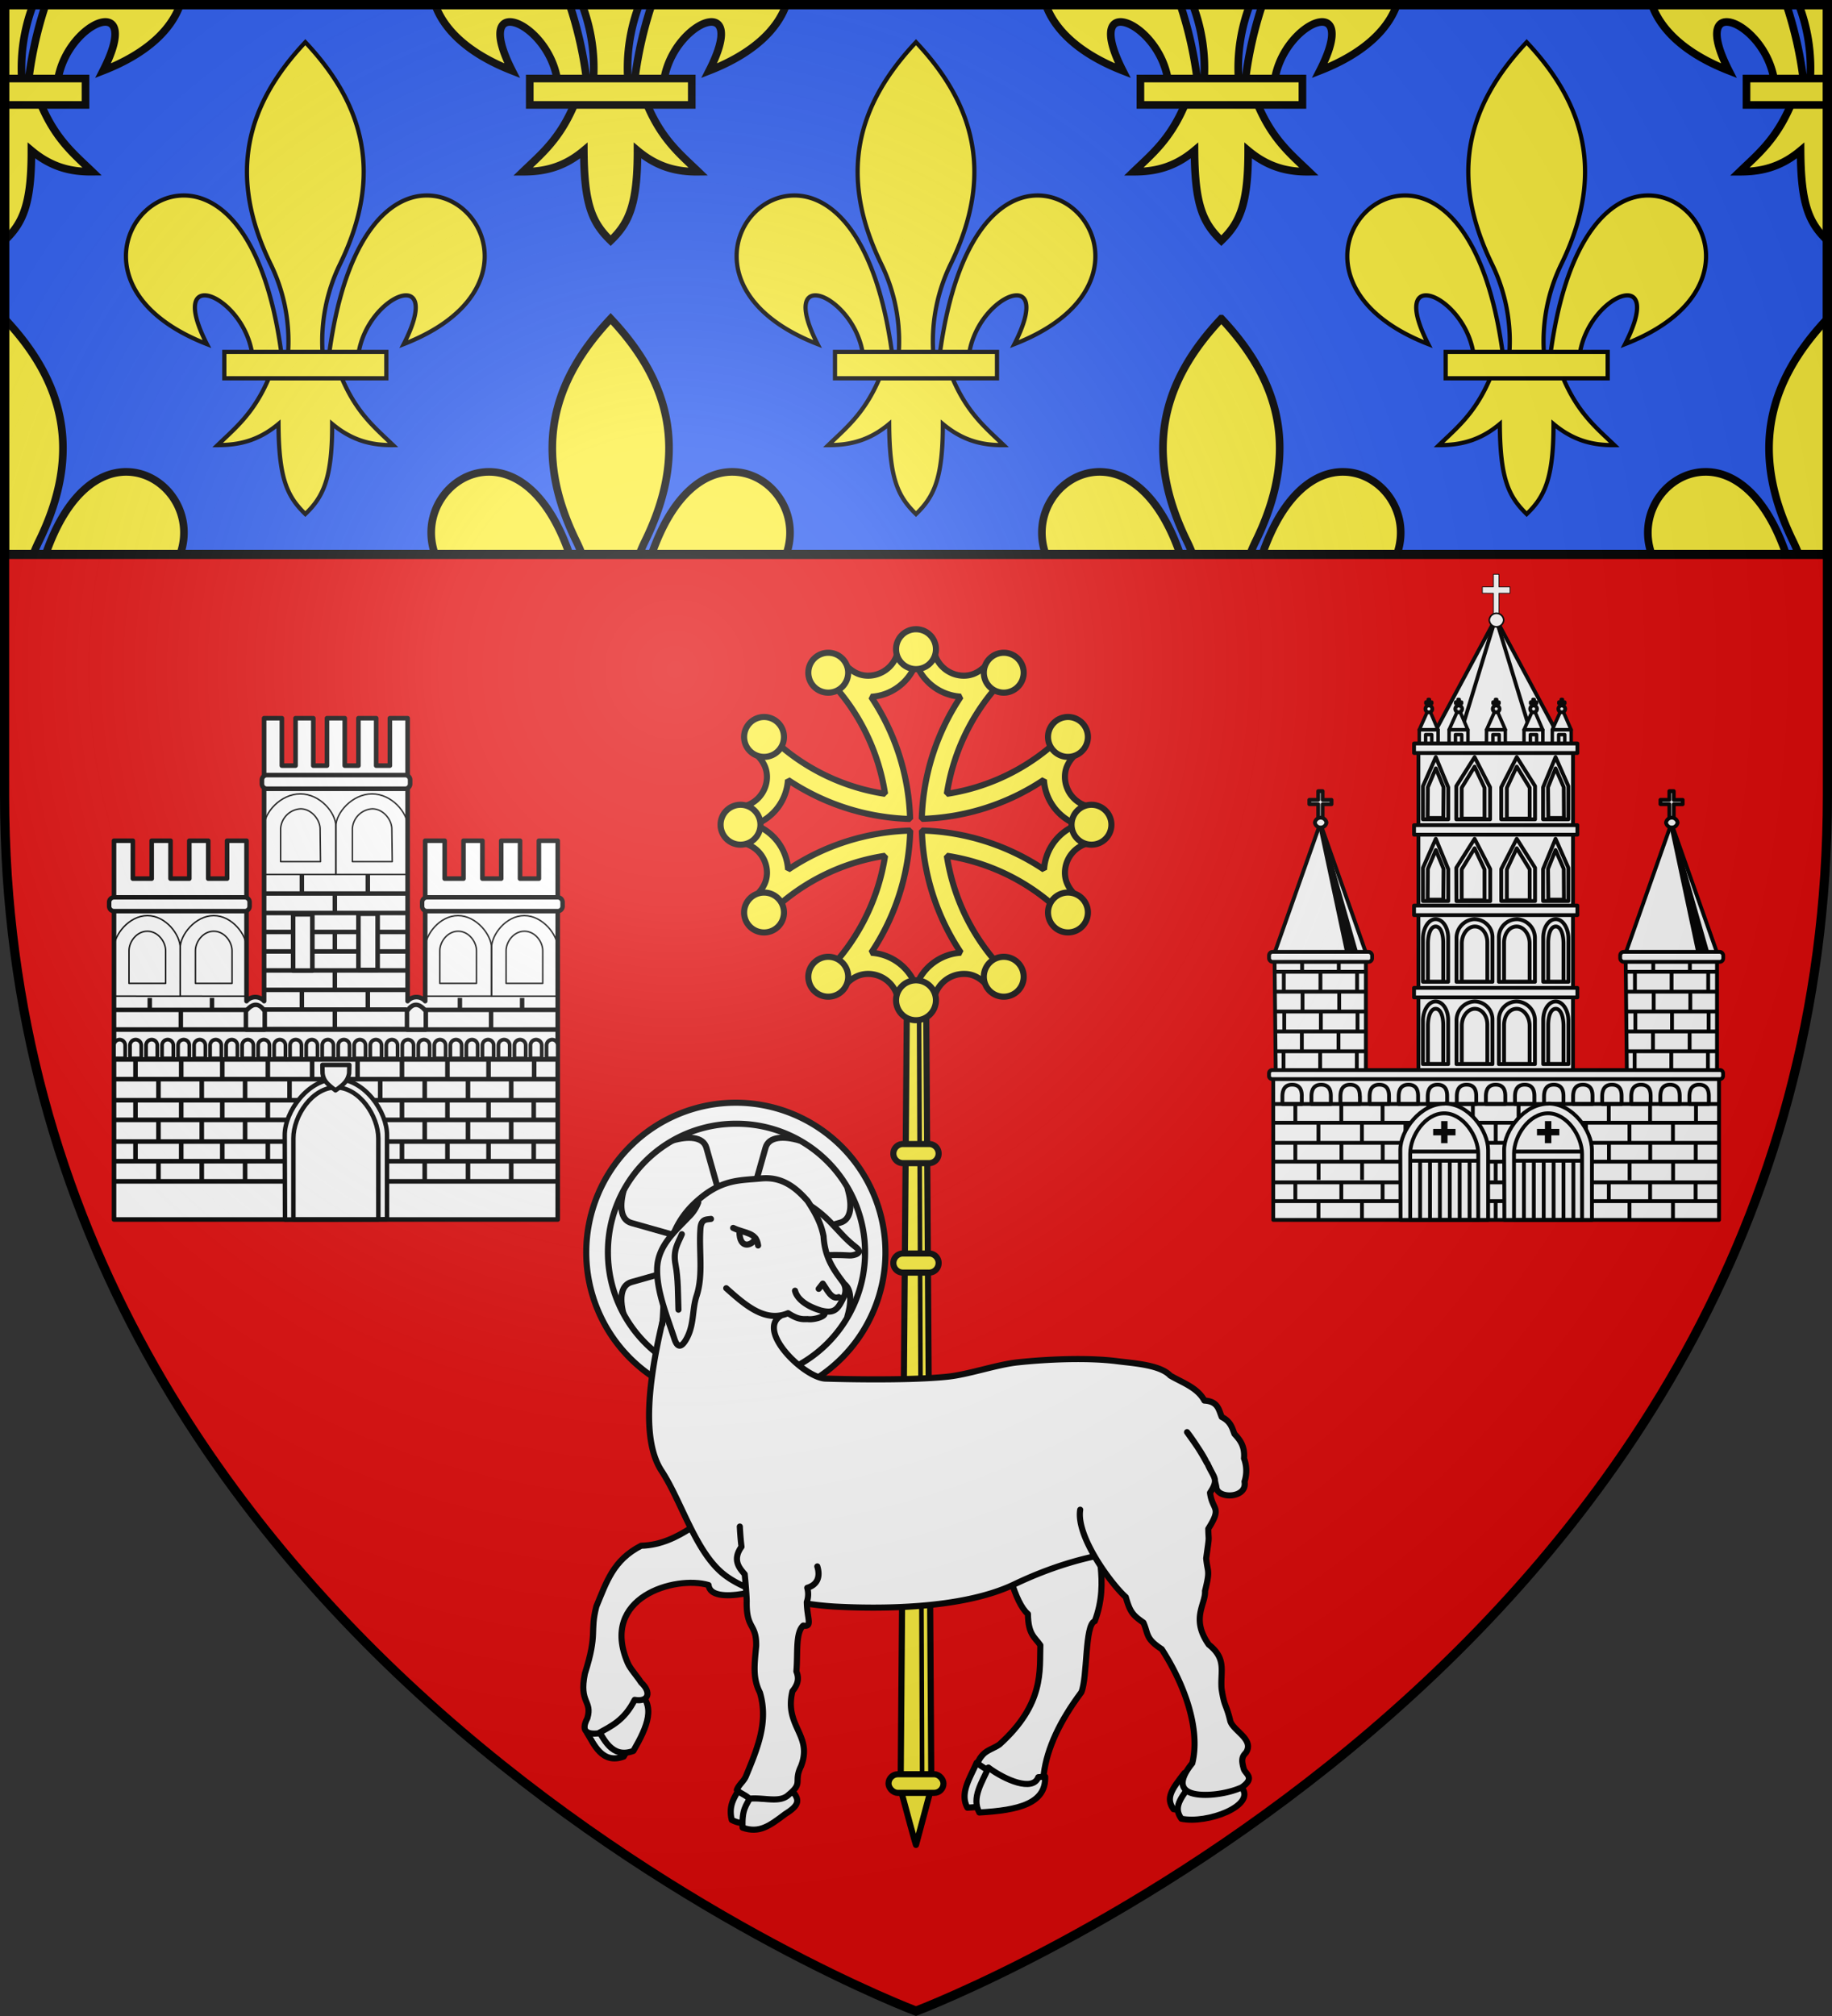 <svg id="Layer_1" data-name="Layer 1" xmlns="http://www.w3.org/2000/svg" xmlns:xlink="http://www.w3.org/1999/xlink" viewBox="0 0 600 660"><rect x="0" y="0" width="600" height="660" fill="#333333" stroke="none"/><defs><style>.cls-1{fill:#e20909;}.cls-1,.cls-10,.cls-12,.cls-15,.cls-2,.cls-20,.cls-21,.cls-32,.cls-43,.cls-46,.cls-48,.cls-5,.cls-51,.cls-6,.cls-7,.cls-8,.cls-9{fill-rule:evenodd;}.cls-2,.cls-3,.cls-4,.cls-46,.cls-47,.cls-48,.cls-49,.cls-5,.cls-6,.cls-7,.cls-8{fill:#fcef3c;}.cls-10,.cls-11,.cls-12,.cls-13,.cls-14,.cls-15,.cls-16,.cls-17,.cls-18,.cls-19,.cls-2,.cls-20,.cls-21,.cls-22,.cls-23,.cls-24,.cls-25,.cls-26,.cls-27,.cls-28,.cls-29,.cls-3,.cls-30,.cls-31,.cls-32,.cls-33,.cls-34,.cls-35,.cls-36,.cls-37,.cls-38,.cls-39,.cls-4,.cls-40,.cls-41,.cls-42,.cls-43,.cls-44,.cls-46,.cls-47,.cls-48,.cls-49,.cls-5,.cls-50,.cls-52,.cls-6,.cls-7,.cls-8,.cls-9{stroke:#000;}.cls-2,.cls-3,.cls-4{stroke-width:2px;}.cls-3{stroke-linecap:square;}.cls-4{stroke-linejoin:bevel;}.cls-5{stroke-width:1.5px;}.cls-6{stroke-miterlimit:1.03;}.cls-6,.cls-7{stroke-width:2px;}.cls-18,.cls-28,.cls-42,.cls-43,.cls-44,.cls-7,.cls-8{stroke-linecap:round;}.cls-10,.cls-11,.cls-12,.cls-13,.cls-14,.cls-15,.cls-16,.cls-17,.cls-18,.cls-19,.cls-20,.cls-21,.cls-22,.cls-23,.cls-24,.cls-25,.cls-27,.cls-28,.cls-29,.cls-30,.cls-31,.cls-32,.cls-33,.cls-34,.cls-35,.cls-36,.cls-37,.cls-38,.cls-39,.cls-40,.cls-41,.cls-42,.cls-43,.cls-44,.cls-7,.cls-8,.cls-9{stroke-linejoin:round;}.cls-8{stroke-width:2px;}.cls-10,.cls-11,.cls-12,.cls-13,.cls-15,.cls-16,.cls-17,.cls-18,.cls-20,.cls-22,.cls-24,.cls-27,.cls-28,.cls-30,.cls-31,.cls-32,.cls-33,.cls-35,.cls-37,.cls-38,.cls-40,.cls-42,.cls-43,.cls-9{fill:#fff;}.cls-19,.cls-27,.cls-9{stroke-width:1.25px;}.cls-10,.cls-11,.cls-14{stroke-width:1.13px;}.cls-12{stroke-width:1.16px;}.cls-13{stroke-width:2.46px;}.cls-14,.cls-19,.cls-23,.cls-25,.cls-26,.cls-29,.cls-34,.cls-36,.cls-39,.cls-41,.cls-44,.cls-50,.cls-52{fill:none;}.cls-15{stroke-width:0.24px;}.cls-16{stroke-width:0.51px;}.cls-17,.cls-18{stroke-width:1.25px;}.cls-20,.cls-21,.cls-22,.cls-23{stroke-width:1.25px;}.cls-24,.cls-25,.cls-26{stroke-width:1.25px;}.cls-26{stroke-miterlimit:4;}.cls-28,.cls-29,.cls-30{stroke-width:1.5px;}.cls-31,.cls-32{stroke-width:1.46px;}.cls-33{stroke-width:0.47px;}.cls-34{stroke-width:0.47px;}.cls-35{stroke-width:1.21px;}.cls-36,.cls-38{stroke-width:1.47px;}.cls-37{stroke-width:1.46px;}.cls-39{stroke-width:1.46px;}.cls-40,.cls-41{stroke-width:0.48px;}.cls-42,.cls-43,.cls-44{stroke-width:2px;}.cls-45{fill:#2b5df2;}.cls-45,.cls-50{opacity:0.99;isolation:isolate;}.cls-46,.cls-47{stroke-width:1.38px;}.cls-48,.cls-49{stroke-width:2.5px;}.cls-50,.cls-52{stroke-width:3px;}.cls-51{fill:url(#radial-gradient);}</style><radialGradient id="radial-gradient" cx="282.78" cy="365.12" r="300" gradientTransform="matrix(1.35, 0, 0, -1.35, -160.64, 712.08)" gradientUnits="userSpaceOnUse"><stop offset="0" stop-color="#fff" stop-opacity="0.31"/><stop offset="0.19" stop-color="#fff" stop-opacity="0.25"/><stop offset="0.6" stop-color="#6b6b6b" stop-opacity="0.13"/><stop offset="1" stop-opacity="0.13"/></radialGradient></defs><path class="cls-1" d="M300,658.5S598.5,546.18,598.5,260.73V1.5H1.5V260.73C1.5,546.18,300,658.5,300,658.5Z" transform="translate(0 0)"/><path class="cls-2" d="M295.45,587.53C300,604.49,300,604,300,604l4.55-17" transform="translate(0 0)"/><path class="cls-3" d="M297,330.11l6.35-.39L305,580.86H295Z" transform="translate(0 0)"/><rect class="cls-4" x="291" y="580.86" width="18" height="6.09" rx="3.05"/><path class="cls-5" d="M301,330.31l1,250.55" transform="translate(0 0)"/><path class="cls-4" d="M295.72,374.53h8.56a3.13,3.13,0,0,1,3.13,3.13h0a3.13,3.13,0,0,1-3.13,3.13h-8.56a3.13,3.13,0,0,1-3.13-3.13h0A3.13,3.13,0,0,1,295.72,374.53Z" transform="translate(0 0)"/><path class="cls-4" d="M295.72,410.37h8.56a3.13,3.13,0,0,1,3.13,3.13h0a3.13,3.13,0,0,1-3.13,3.13h-8.56a3.13,3.13,0,0,1-3.13-3.13h0A3.13,3.13,0,0,1,295.72,410.37Z" transform="translate(0 0)"/><path class="cls-6" d="M300,211.15a57.09,57.09,0,0,0-5.73.3,10,10,0,0,1-10,9.76c-3.68-.05-6.05-2-8.57-4.82a59.65,59.65,0,0,0-6.83,3.66,68.83,68.83,0,0,1,21,39.84,68.79,68.79,0,0,1-39.84-21,58,58,0,0,0-3.66,6.83c2.84,2.52,4.77,4.89,4.82,8.57a10,10,0,0,1-9.76,10,55,55,0,0,0,0,11.47,10,10,0,0,1,9.76,10c-.05,3.68-2,6.06-4.82,8.58a59.65,59.65,0,0,0,3.66,6.83,68.75,68.75,0,0,1,39.84-21,68.86,68.86,0,0,1-21,39.83,59.65,59.65,0,0,0,6.83,3.66c2.52-2.85,4.89-4.77,8.57-4.82a10,10,0,0,1,10,9.76,54.87,54.87,0,0,0,11.46,0,10,10,0,0,1,10-9.76c3.68,0,6.05,2,8.57,4.82A59.65,59.65,0,0,0,331.1,320a68.86,68.86,0,0,1-21-39.83,68.75,68.75,0,0,1,39.84,21,59.65,59.65,0,0,0,3.66-6.83c-2.84-2.52-4.77-4.9-4.82-8.58a10,10,0,0,1,9.76-10,55,55,0,0,0,0-11.47,10,10,0,0,1-9.76-10c0-3.68,2-6.05,4.82-8.57a58,58,0,0,0-3.66-6.83,68.79,68.79,0,0,1-39.84,21,68.83,68.83,0,0,1,21-39.84,59.65,59.65,0,0,0-6.83-3.66c-2.52,2.85-4.89,4.77-8.57,4.82a10,10,0,0,1-10-9.76,57.09,57.09,0,0,0-5.73-.3Zm0,6a16.75,16.75,0,0,0,14.67,10.93,75.73,75.73,0,0,0-12.78,40,75.84,75.84,0,0,0,40-12.78A16.71,16.71,0,0,0,352.85,270a16.74,16.74,0,0,0-10.92,14.68,75.67,75.67,0,0,0-40-12.78,75.69,75.69,0,0,0,12.78,40A16.75,16.75,0,0,0,300,322.85a16.75,16.75,0,0,0-14.67-10.93,75.69,75.69,0,0,0,12.78-40,75.67,75.67,0,0,0-40,12.78A16.74,16.74,0,0,0,247.15,270a16.71,16.71,0,0,0,10.92-14.66,75.84,75.84,0,0,0,40,12.78,75.73,75.73,0,0,0-12.78-40A16.75,16.75,0,0,0,300,217.15Z" transform="translate(0 0)"/><path id="b" class="cls-7" d="M335.27,220.23a6.53,6.53,0,1,1-6.53-6.53A6.54,6.54,0,0,1,335.27,220.23Zm-57.48,0a6.53,6.53,0,1,1-6.52-6.53A6.53,6.53,0,0,1,277.79,220.23Zm28.74-7.7A6.53,6.53,0,1,1,300,206,6.53,6.53,0,0,1,306.53,212.53Z" transform="translate(0 0)"/><path id="b-2" data-name="b" class="cls-8" d="M349.77,305.26a6.53,6.53,0,1,1,6.53-6.53A6.53,6.53,0,0,1,349.77,305.26Zm0-57.47a6.53,6.53,0,1,1,6.53-6.53A6.53,6.53,0,0,1,349.77,247.79Zm7.7,28.74A6.53,6.53,0,1,1,364,270,6.53,6.53,0,0,1,357.47,276.53Z" transform="translate(0 0)"/><path id="b-3" data-name="b" class="cls-8" d="M250.23,234.73a6.53,6.53,0,1,1-6.53,6.53A6.54,6.54,0,0,1,250.23,234.73Zm0,57.48a6.53,6.53,0,1,1-6.53,6.52A6.53,6.53,0,0,1,250.23,292.21Zm-7.7-28.74A6.53,6.53,0,1,1,236,270,6.53,6.53,0,0,1,242.53,263.47Z" transform="translate(0 0)"/><path id="b-4" data-name="b" class="cls-7" d="M335.27,319.77a6.53,6.53,0,1,0-6.53,6.53A6.54,6.54,0,0,0,335.27,319.77Zm-57.48,0a6.53,6.53,0,1,0-6.52,6.53A6.53,6.53,0,0,0,277.79,319.77Zm28.74,7.7A6.53,6.53,0,1,0,300,334,6.53,6.53,0,0,0,306.53,327.47Z" transform="translate(0 0)"/><path class="cls-9" d="M467.86,243.5l22-41,22,41Z" transform="translate(0 0)"/><path class="cls-9" d="M477.33,243.39l12.53-41.12,12.54,41.12Z" transform="translate(0 0)"/><g id="c"><path class="cls-10" d="M474.59,238.92l3.14-7,3,7Z" transform="translate(0 0)"/><path class="cls-11" d="M474.59,238.92h6.18v5.82h-6.18Z" transform="translate(0 0)"/><path class="cls-12" d="M477.53,230.29V232h.38v-1.7h.76v-.43h-.76V229h-.38v.85h-.77v.43Z" transform="translate(0 0)"/><path class="cls-13" d="M478.24,232.09a.49.49,0,0,1-.5.48.48.48,0,0,1-.5-.48h0a.5.5,0,0,1,.5-.48.49.49,0,0,1,.5.48Z" transform="translate(0 0)"/><path class="cls-14" d="M476.68,240.5h2.05v3.21h-2.05Z" transform="translate(0 0)"/></g><path class="cls-15" d="M489.11,194.22l0,8.27h1.82l0-8.27h3.62v-2.07h-3.63V188h-1.81v4.13h-3.62v2.07Z" transform="translate(0 0)"/><path class="cls-16" d="M492.48,203a2.37,2.37,0,0,1-4.73,0h0a2.37,2.37,0,0,1,4.73,0Z" transform="translate(0 0)"/><g id="c-2" data-name="c"><path class="cls-10" d="M464.83,238.92l3.13-7,3,7Z" transform="translate(0 0)"/><path class="cls-11" d="M464.83,238.92H471v5.82h-6.17Z" transform="translate(0 0)"/><path class="cls-12" d="M467.76,230.29V232h.38v-1.7h.76v-.43h-.76V229h-.38v.85H467v.43Z" transform="translate(0 0)"/><path class="cls-13" d="M468.47,232.09a.5.5,0,0,1-1,0h0a.5.5,0,0,1,1,0Z" transform="translate(0 0)"/><path class="cls-14" d="M466.91,240.5h2v3.21h-2Z" transform="translate(0 0)"/></g><g id="c-3" data-name="c"><path class="cls-10" d="M486.86,238.92l3.13-7,3.05,7Z" transform="translate(0 0)"/><path class="cls-11" d="M486.86,238.92H493v5.82h-6.18Z" transform="translate(0 0)"/><path class="cls-12" d="M489.79,230.29V232h.38v-1.7h.76v-.43h-.76V229h-.38v.85H489v.43Z" transform="translate(0 0)"/><path class="cls-13" d="M490.51,232.09a.49.49,0,0,1-.5.48.48.48,0,0,1-.5-.48h0a.49.49,0,0,1,.5-.48.5.5,0,0,1,.5.48Z" transform="translate(0 0)"/><path class="cls-14" d="M488.94,240.5H491v3.21h-2.05Z" transform="translate(0 0)"/></g><g id="c-4" data-name="c"><path class="cls-10" d="M499.13,238.92l3.13-7,3,7Z" transform="translate(0 0)"/><path class="cls-11" d="M499.13,238.92h6.17v5.82h-6.17Z" transform="translate(0 0)"/><path class="cls-12" d="M502.06,230.29V232h.38v-1.7h.77v-.43h-.76V229h-.38v.85h-.76v.43Z" transform="translate(0 0)"/><path class="cls-13" d="M502.77,232.09a.5.5,0,0,1-1,0h0a.5.5,0,0,1,1,0Z" transform="translate(0 0)"/><path class="cls-14" d="M501.21,240.5h2.05v3.21h-2.05Z" transform="translate(0 0)"/></g><g id="c-5" data-name="c"><path class="cls-10" d="M508.39,238.92l3.13-7,3.05,7Z" transform="translate(0 0)"/><path class="cls-11" d="M508.39,238.92h6.18v5.82h-6.18Z" transform="translate(0 0)"/><path class="cls-12" d="M511.33,230.29V232h.38v-1.7h.76v-.43h-.76V229h-.38v.85h-.77v.43Z" transform="translate(0 0)"/><path class="cls-13" d="M512,232.09a.49.49,0,0,1-.5.48.48.48,0,0,1-.5-.48h0a.49.49,0,0,1,.5-.48.5.5,0,0,1,.5.48Z" transform="translate(0 0)"/><path class="cls-14" d="M510.48,240.5h2v3.21h-2Z" transform="translate(0 0)"/></g><g id="d"><path class="cls-17" d="M464.55,244.9h50.63v25.23H464.55Z" transform="translate(0 0)"/><path class="cls-17" d="M509.46,247.86l4.2,9.5,0,10.88-8.28,0v-10.5Zm-12.71,0,6,9.5,0,10.88-11.08,0v-10.5Zm0,3.12-3.24,6.93V268l7.48,0V257.88Zm12.71.57L507,257.72l.1,10.07,5.1,0-.06-10.08Zm-39.22-3.69-4.2,9.5,0,10.88,8.28,0v-10.5Zm12.71,0-6,9.5,0,10.88,11.07,0v-10.5Zm0,3.12,3.25,6.93V268l-7.48,0V257.88Zm-12.7.57,2.53,6.17-.09,10.07-5.11,0,.07-10.08Z" transform="translate(0 0)"/><path class="cls-18" d="M463.12,243.4h53.49v3.12H463.12Z" transform="translate(0 0)"/></g><g id="d-2" data-name="d"><path class="cls-17" d="M464.55,271.64h50.63v25.23H464.55Z" transform="translate(0 0)"/><path class="cls-17" d="M509.46,274.6l4.2,9.5,0,10.88-8.28,0V284.52Zm-12.71,0,6,9.5,0,10.88-11.08,0V284.52Zm0,3.11-3.24,6.93v10.08l7.48,0V284.61Zm12.71.58L507,284.45l.1,10.08,5.1,0-.06-10.08Zm-39.22-3.69-4.2,9.5,0,10.88,8.28,0V284.52Zm12.71,0-6,9.5L477,295l11.07,0V284.52Zm0,3.11,3.25,6.93v10.08l-7.48,0V284.61Zm-12.7.58,2.53,6.16-.09,10.08-5.11,0,.07-10.08Z" transform="translate(0 0)"/><path class="cls-18" d="M463.12,270.14h53.49v3.12H463.12Z" transform="translate(0 0)"/></g><g id="e"><path class="cls-17" d="M464.55,298.23h50.62v25.29H464.55Z" transform="translate(0 0)"/><path class="cls-17" d="M463.12,296.47h53.49v3.12H463.12Z" transform="translate(0 0)"/><path class="cls-17" d="M509.54,300.92c2.29,0,4.14,2.91,4.14,6.32v14.19h-8.25V307C505.43,303.57,507.26,300.92,509.54,300.92Zm-12.77,0a6.19,6.19,0,0,1,5.94,6.32l0,14.19H490.9V307a5.91,5.91,0,0,1,5.87-6.06Zm10.29,7.7v12.74l5,0,0-12.48c0-3-.89-5.56-2.52-5.56s-2.48,2.32-2.48,5.33Zm-14.46,0v12.74l8.37,0,0-12.48c0-3-1.94-5.56-4.27-5.56S492.61,305.61,492.6,308.62Zm-22.42-7.7c-2.28,0-4.14,2.91-4.14,6.32v14.19h8.25V307C474.29,303.57,472.47,300.92,470.18,300.92Zm12.77,0a6.19,6.19,0,0,0-5.93,6.32l0,14.19h11.78V307a5.91,5.91,0,0,0-5.88-6.06Zm-10.28,7.7v12.74l-5,0,0-12.48c0-3,.89-5.56,2.51-5.56s2.5,2.32,2.49,5.33Zm14.45,0v12.74l-8.37,0,0-12.48c0-3,1.94-5.56,4.27-5.56S487.14,305.61,487.12,308.62Z" transform="translate(0 0)"/></g><g id="e-2" data-name="e"><path class="cls-17" d="M464.55,325.17h50.62v25.3H464.55Z" transform="translate(0 0)"/><path class="cls-17" d="M463.12,323.41h53.49v3.12H463.12Z" transform="translate(0 0)"/><path class="cls-17" d="M509.54,327.86c2.29,0,4.14,2.91,4.14,6.32v14.19h-8.25V333.93C505.43,330.51,507.26,327.86,509.54,327.86Zm-12.77,0a6.19,6.19,0,0,1,5.94,6.32l0,14.19H490.9V333.93a5.91,5.91,0,0,1,5.87-6.07Zm10.29,7.7V348.3l5,0,0-12.48c0-3-.89-5.56-2.52-5.56s-2.48,2.32-2.48,5.33Zm-14.46,0V348.3l8.37,0,0-12.48c0-3-1.94-5.56-4.27-5.56S492.61,332.55,492.6,335.56Zm-22.42-7.7c-2.28,0-4.14,2.91-4.14,6.32v14.19h8.25V333.93C474.29,330.51,472.47,327.86,470.18,327.86Zm12.77,0a6.19,6.19,0,0,0-5.93,6.32l0,14.19h11.78V333.93a5.91,5.91,0,0,0-5.88-6.07Zm-10.28,7.7V348.3l-5,0,0-12.48c0-3,.89-5.56,2.51-5.56s2.5,2.32,2.49,5.33Zm14.45,0V348.3l-8.37,0,0-12.48c0-3,1.94-5.56,4.27-5.56S487.14,332.55,487.12,335.56Z" transform="translate(0 0)"/></g><path class="cls-9" d="M417,351.76H563v47.61H417Z" transform="translate(0 0)"/><path class="cls-19" d="M555.33,387.08v6.15m-7.41,0v6.12m-7.49-12.3v6.15m-6.76,0v6.12m-6.76-12.3v6.15m-7.48,0v6.12m-7.49-12.3v6.15m-37,0v6.12m-7.15-12.3v6.15m-7.48,0v6.11m-7.49-12.29v6.15m-6.76,0v6.11m-6.76-12.29v6.15m-7.48,0v6.11M417,393.23H563m-138.76-6.15v6.15M417,387.08H563m-58.21,6.18v6.12m-7.45-12.3v6.15m-7.49,0v6.12m-7.48-12.3v6.15m73-19.08v6.16m-7.41,0v6.12m-7.49-12.3v6.16m-6.76,0v6.12m-6.76-12.3v6.16m-7.48,0v6.12m-7.49-12.3v6.16m-37,0v6.12m-7.15-12.3v6.16m-7.48,0v6.12m-7.49-12.3v6.16m-6.76,0v6.12m-6.76-12.3v6.16m-7.48,0v6.12M417,380.31H563m-138.76-6.16v6.16M417,374.15H563m-58.21,6.18v6.12m-7.45-12.3v6.16m-7.49,0v6.12m-7.48-12.3v6.16m73.09-18.89v6.36m-7.55-.18v6.12m-7.49-12.3v6.15m-6.76,0v6.12m-6.76-12.3v6.15m-7.48,0v6.12m-7.49-12.3v6.15m-37,0v6.12m-7.15-12.3v6.15m-7.48,0v6.12m-7.49-12.3v6.15m-6.76,0v6.12m-6.76-12.3v6.15m-7.48,0v6.12M417,367.57H563m-138.76-6.15v6.15M417,361.42H563M504.8,367.6v6.12m-7.45-12.3v6.15m-7.49,0v6.12m-7.48-12.3v6.15" transform="translate(0 0)"/><g id="f"><path class="cls-20" d="M417.41,312.07l.4,38.62,29.53-.08V312.07Z" transform="translate(0 0)"/><path class="cls-20" d="M417.41,312.07l15-42.54,15,42.54Z" transform="translate(0 0)"/><path class="cls-21" d="M432.18,269.55l12,42.3h-3Z" transform="translate(0 0)"/><path class="cls-20" d="M431.73,263.29l0,5.69h1.45l0-5.69h2.91v-1.42h-2.91V259h-1.45v2.85h-2.91v1.42Z" transform="translate(0 0)"/><path class="cls-22" d="M434.43,269.31a1.92,1.92,0,0,1-3.79,0h0a1.92,1.92,0,0,1,3.79,0Z" transform="translate(0 0)"/><path class="cls-23" d="M426.37,344.19v-6.51m12,6.51v-6.51m-18,13v-6.51m12,6.51v-6.51m12,6.51v-6.51m-26.87,0H447m-29.34,6.51h29.47m-20.53-19.52v-6.51m12,6.51v-6.51m-18,13v-6.5m12,6.5v-6.5m12,6.5v-6.5m-26.87,0h29.55M418,337.68h29.46m-21-19.52v-6.51m12,6.51v-6.51m-18,13v-6.51m12,6.51v-6.51m12,6.51v-6.51m-26.87,0H447m-29.34,6.51h29.47" transform="translate(0 0)"/><rect class="cls-22" x="415.63" y="311.62" width="33.75" height="3.28" rx="1.17"/></g><path class="cls-19" d="M559.66,358.88v2.54H553.3V359c0-1.08.1-3.9,3.18-3.9s3.18,2.68,3.18,3.75Zm-9.53,0v2.54h-6.35V359c0-1.08.09-3.9,3.18-3.9s3.17,2.68,3.17,3.75Zm-9.52,0v2.54h-6.36V359c0-1.08.1-3.9,3.19-3.9s3.17,2.68,3.17,3.75Zm-9.52,0v2.54h-6.36V359c0-1.08.1-3.9,3.19-3.9s3.17,2.68,3.17,3.75Zm-9.52,0v2.54h-6.36V359c0-1.08.1-3.9,3.19-3.9s3.17,2.68,3.17,3.75Zm-9.52,0v2.54h-6.36V359c0-1.08.1-3.9,3.18-3.9s3.18,2.68,3.18,3.75Zm-9.52,0v2.54h-6.36V359c0-1.08.1-3.9,3.18-3.9s3.18,2.68,3.18,3.75Zm-9.53,0v2.54h-6.36V359c0-1.08.1-3.9,3.19-3.9s3.17,2.68,3.17,3.75Zm-9.52,0v2.54h-6.36V359c0-1.08.1-3.9,3.19-3.9s3.17,2.68,3.17,3.75Zm-9.52,0v2.54H467.6V359c0-1.08.1-3.9,3.19-3.9s3.17,2.68,3.17,3.75Zm-9.52,0v2.54h-6.36V359c0-1.08.1-3.9,3.19-3.9s3.17,2.68,3.17,3.75Zm-9.52,0v2.54h-6.36V359c0-1.08.1-3.9,3.18-3.9s3.18,2.68,3.18,3.75Zm-9.52,0v2.54H439V359c0-1.08.1-3.9,3.18-3.9s3.18,2.68,3.18,3.75Zm-9.53,0v2.54h-6.36V359c0-1.08.1-3.9,3.19-3.9s3.17,2.68,3.17,3.75Zm-9.52,0v2.54H420V359c0-1.08.1-3.9,3.19-3.9s3.17,2.68,3.17,3.75Z" transform="translate(0 0)"/><g id="g"><path class="cls-24" d="M473.13,361.29c8,0,14.25,8.91,14.25,15.21v22.87l-28.68,0-.08-22.95c0-6.3,6.54-15.09,14.51-15.09Z" transform="translate(0 0)"/><path class="cls-24" d="M473,364.47c6.17,0,11.14,7.42,11.14,13.31v21.55H461.85V377.71C461.85,371.81,466.82,364.47,473,364.47Z" transform="translate(0 0)"/><path class="cls-25" d="M465.1,380v19.34M481.3,380v19.34M478.06,380v19.34M474.82,380v19.34M471.58,380v19.34M468.34,380v19.34M461.86,380h22.28m-22.27-3h22.25" transform="translate(0 0)"/><path class="cls-26" d="M473.46,367.65v2.56h2.61v.86h-2.61v2.56h-.87v-2.56H470v-.86h2.61v-2.56Z" transform="translate(0 0)"/></g><g id="f-2" data-name="f"><path class="cls-20" d="M532.41,312.07l.4,38.62,29.53-.08V312.07Z" transform="translate(0 0)"/><path class="cls-20" d="M532.41,312.07l15-42.54,15,42.54Z" transform="translate(0 0)"/><path class="cls-21" d="M547.18,269.55l12,42.3h-3Z" transform="translate(0 0)"/><path class="cls-20" d="M546.73,263.29l0,5.69h1.45l0-5.69h2.91v-1.42h-2.91V259h-1.45v2.85h-2.91v1.42Z" transform="translate(0 0)"/><path class="cls-22" d="M549.43,269.31a1.92,1.92,0,0,1-3.79,0h0a1.92,1.92,0,0,1,3.79,0Z" transform="translate(0 0)"/><path class="cls-23" d="M541.37,344.19v-6.51m12,6.51v-6.51m-18,13v-6.51m12,6.51v-6.51m12,6.51v-6.51m-26.87,0H562m-29.34,6.51h29.47m-20.53-19.52v-6.51m12,6.51v-6.51m-18,13v-6.5m12,6.5v-6.5m12,6.5v-6.5m-26.87,0h29.55M533,337.68h29.46m-21-19.52v-6.51m12,6.51v-6.51m-18,13v-6.51m12,6.51v-6.51m12,6.51v-6.51m-26.87,0H562m-29.34,6.51h29.47" transform="translate(0 0)"/><rect class="cls-22" x="530.63" y="311.62" width="33.75" height="3.28" rx="1.17"/></g><path class="cls-27" d="M416.68,350.32H563.32a1,1,0,0,1,1,1.05v.85a1.05,1.05,0,0,1-1,1.06H416.68a1.06,1.06,0,0,1-1.06-1.06v-.85a1.06,1.06,0,0,1,1.06-1.05Z" transform="translate(0 0)"/><g id="g-2" data-name="g"><path class="cls-24" d="M507.13,361.29c8,0,14.25,8.91,14.25,15.21v22.87l-28.68,0-.08-22.95c0-6.3,6.54-15.09,14.51-15.09Z" transform="translate(0 0)"/><path class="cls-24" d="M507,364.47c6.17,0,11.14,7.42,11.14,13.31v21.55H495.85V377.71C495.85,371.81,500.82,364.47,507,364.47Z" transform="translate(0 0)"/><path class="cls-25" d="M499.1,380v19.34M515.3,380v19.34M512.06,380v19.34M508.82,380v19.34M505.58,380v19.34M502.34,380v19.34M495.86,380h22.28m-22.27-3h22.25" transform="translate(0 0)"/><path class="cls-26" d="M507.46,367.65v2.56h2.61v.86h-2.61v2.56h-.87v-2.56H504v-.86h2.61v-2.56Z" transform="translate(0 0)"/></g><path class="cls-28" d="M86.5,235.13v92.62a3.79,3.79,0,0,0-5.76,0V275.24H74.37v12.4H68.2v-12.4H62v12.4H55.85v-12.4H49.68v12.4H43.51v-12.4H37.34v124H182.66v-124h-6.17v12.4h-6.17v-12.4h-6.17v12.4H158v-12.4H151.8v12.4h-6.17v-12.4h-6.37v52.51a3.79,3.79,0,0,0-5.76,0V235.13h-5.81v15.52H123.2V235.13h-5.81v15.52h-4.48V235.13h-5.82v15.52h-4.48V235.13H96.8v15.52H92.31V235.13Z" transform="translate(0 0)"/><path class="cls-29" d="M37.34,386.75H182.67m-7.87-13v6.44m-7.38,0v6.41M160,373.78v6.44m-6.73,0v6.41m-6.73-12.88v6.44m-7.44,0v6.41m-7.45-12.88v6.44m-36.83,0v6.41m-7.1-12.88v6.44m-7.45,0v6.41M72.8,373.78v6.44m-6.72,0v6.41m-6.73-12.88v6.44m-7.45,0v6.41m-14.56-6.44H182.58m-138.2-6.44v6.44m-7-6.44H182.58m-58.06,6.47v6.41m-7.41-12.88v6.44m-7.45,0v6.41m-7.44-12.88v6.44m72.58-20v6.44m-7.38,0v6.41M160,360.25v6.44m-6.73,0v6.41m-6.73-12.88v6.44m-7.44,0v6.41m-7.45-12.88v6.44m-36.83,0v6.41m-7.1-12.88v6.44m-7.45,0v6.41M72.8,360.25v6.44m-6.72,0v6.41m-6.73-12.88v6.44m-7.45,0v6.41m-14.56-6.44H182.58m-138.2-6.44v6.44m-7-6.44H182.58m-58.06,6.47v6.41m-7.41-12.88v6.44m-7.45,0v6.41m-7.44-12.88v6.44m72.72-19.78v6.66m-7.52-.18v6.4M160,346.91v6.45m-6.73,0v6.4m-6.73-12.88v6.45m-7.44,0v6.4m-7.45-12.88v6.45m-36.83,0v6.4m-7.1-12.88v6.45m-7.45,0v6.4M72.8,346.91v6.45m-6.72,0v6.4m-6.73-12.88v6.45m-7.45,0v6.4m-14.56-6.43H182.58m-138.2-6.45v6.45m-7-6.45H182.58m-58.06,6.48v6.4m-7.41-12.88v6.45m-7.45,0v6.4m-7.44-12.88v6.45" transform="translate(0 0)"/><path class="cls-29" d="M37.63,337.06H182" transform="translate(0 0)"/><path class="cls-30" d="M87.38,253.75h45.35a1.59,1.59,0,0,1,1.59,1.59v1.28a1.6,1.6,0,0,1-1.59,1.6H87.38a1.6,1.6,0,0,1-1.59-1.6v-1.28A1.59,1.59,0,0,1,87.38,253.75Z" transform="translate(0 0)"/><path class="cls-31" d="M126.75,371.61v27.54l-33.41.1-.09-27.64c0-7.67,7.62-18.37,16.9-18.37s16.6,10.7,16.6,18.37Z" transform="translate(0 0)"/><path class="cls-31" d="M110,356c7.7,0,13.91,9.31,13.91,16.71v26.49H96.09V372.65C96.09,365.25,102.3,356,110,356Z" transform="translate(0 0)"/><path class="cls-32" d="M105.64,351.42l-.06-2.79h8.84l-.08,2.81c-.45,2.26-1.49,3.48-4.46,5.52-2.77-2.09-3.93-3.19-4.24-5.54Z" transform="translate(0 0)"/><g id="h"><path class="cls-33" d="M98.44,264.8c3.62,0,6.4,3.62,6.4,6.57l.13,10.71H91.91V271.24a6.92,6.92,0,0,1,6.53-6.44Z" transform="translate(0 0)"/><path class="cls-34" d="M98.36,259.91c6.51,0,11.64,6.19,11.64,10.63v15.73H86.5V270.54C86.5,266.1,91.85,259.91,98.36,259.91Z" transform="translate(0 0)"/></g><path class="cls-35" d="M180.82,340.35a1.86,1.86,0,0,1,1.84,1.89v4.25H179v-4.25A1.86,1.86,0,0,1,180.82,340.35Zm-5.25,0a1.87,1.87,0,0,1,1.85,1.89v4.25h-3.69v-4.25A1.86,1.86,0,0,1,175.57,340.35Zm-5.24,0a1.86,1.86,0,0,1,1.84,1.89v4.25h-3.69v-4.25A1.86,1.86,0,0,1,170.33,340.35Zm-5.25,0a1.87,1.87,0,0,1,1.85,1.89v4.25h-3.7v-4.25A1.87,1.87,0,0,1,165.08,340.35Zm-5.25,0a1.86,1.86,0,0,1,1.85,1.89v4.25H158v-4.25A1.86,1.86,0,0,1,159.83,340.35Zm-5.24,0a1.86,1.86,0,0,1,1.84,1.89v4.25h-3.69v-4.25A1.87,1.87,0,0,1,154.59,340.35Zm-5.25,0a1.86,1.86,0,0,1,1.85,1.89v4.25H147.5v-4.25A1.86,1.86,0,0,1,149.34,340.35Zm-5.24,0a1.86,1.86,0,0,1,1.84,1.89v4.25h-3.69v-4.25A1.86,1.86,0,0,1,144.1,340.35Zm-5.25,0a1.87,1.87,0,0,1,1.85,1.89v4.25H137v-4.25A1.86,1.86,0,0,1,138.85,340.35Zm-5.24,0a1.86,1.86,0,0,1,1.84,1.89v4.25h-3.69v-4.25A1.86,1.86,0,0,1,133.61,340.35Zm-5.25,0a1.87,1.87,0,0,1,1.85,1.89v4.25h-3.7v-4.25A1.87,1.87,0,0,1,128.36,340.35Zm-5.25,0a1.86,1.86,0,0,1,1.85,1.89v4.25h-3.69v-4.25A1.86,1.86,0,0,1,123.11,340.35Zm-5.24,0a1.86,1.86,0,0,1,1.84,1.89v4.25H116v-4.25A1.87,1.87,0,0,1,117.87,340.35Zm-5.25,0a1.86,1.86,0,0,1,1.85,1.89v4.25h-3.69v-4.25A1.86,1.86,0,0,1,112.62,340.35Zm-5.24,0a1.86,1.86,0,0,1,1.84,1.89v4.25h-3.69v-4.25A1.86,1.86,0,0,1,107.38,340.35Zm-5.25,0a1.87,1.87,0,0,1,1.85,1.89v4.25h-3.69v-4.25A1.86,1.86,0,0,1,102.13,340.35Zm-5.24,0a1.86,1.86,0,0,1,1.84,1.89v4.25H95v-4.25A1.86,1.86,0,0,1,96.89,340.35Zm-5.25,0a1.87,1.87,0,0,1,1.85,1.89v4.25h-3.7v-4.25A1.87,1.87,0,0,1,91.64,340.35Zm-5.25,0a1.86,1.86,0,0,1,1.85,1.89v4.25H84.55v-4.25A1.86,1.86,0,0,1,86.39,340.35Zm-5.24,0A1.86,1.86,0,0,1,83,342.24v4.25H79.3v-4.25A1.87,1.87,0,0,1,81.15,340.35Zm-5.25,0a1.86,1.86,0,0,1,1.85,1.89v4.25H74.06v-4.25A1.86,1.86,0,0,1,75.9,340.35Zm-5.24,0a1.86,1.86,0,0,1,1.84,1.89v4.25H68.81v-4.25A1.86,1.86,0,0,1,70.66,340.35Zm-5.25,0a1.87,1.87,0,0,1,1.85,1.89v4.25H63.57v-4.25A1.86,1.86,0,0,1,65.41,340.35Zm-5.24,0A1.86,1.86,0,0,1,62,342.24v4.25H58.32v-4.25A1.86,1.86,0,0,1,60.17,340.35Zm-5.25,0a1.87,1.87,0,0,1,1.85,1.89v4.25h-3.7v-4.25A1.87,1.87,0,0,1,54.92,340.35Zm-5.25,0a1.86,1.86,0,0,1,1.85,1.89v4.25H47.83v-4.25A1.86,1.86,0,0,1,49.67,340.35Zm-5.24,0a1.86,1.86,0,0,1,1.84,1.89v4.25H42.58v-4.25A1.87,1.87,0,0,1,44.43,340.35Zm-5.25,0A1.86,1.86,0,0,1,41,342.24v4.25H37.34v-4.25A1.86,1.86,0,0,1,39.18,340.35Z" transform="translate(0 0)"/><path class="cls-36" d="M98.86,324.33v6.2m21.6-6.2v6.2m-10.8,0v6.36m-23.16,0h46.7m-46.7-6.38h46.7m-34.34-19v6.2m21.6-6.2v6.2m-10.8,0v6.36m-23.16,0h46.7m-46.7-6.38h46.7M98.86,298.93v6.2m21.6-6.2v6.2m-10.8,0v6.36m-23.16,0h46.7m-46.7-6.38h46.7M98.86,286.34v6.2m21.6-6.2v6.2m-10.8,0v6.36m-23.16,0h46.7m-46.7-6.38h46.7" transform="translate(0 0)"/><g id="i"><path class="cls-37" d="M37.35,293.77h42.8a1.6,1.6,0,0,1,1.6,1.61v1.3a1.6,1.6,0,0,1-1.6,1.61H37.35a1.6,1.6,0,0,1-1.6-1.61v-1.3A1.6,1.6,0,0,1,37.35,293.77Z" transform="translate(0 0)"/><path class="cls-38" d="M80.54,331.05c2.16-2.72,4.25-2.86,6.17,0v6H80.54Z" transform="translate(0 0)"/><path class="cls-39" d="M49.05,326.7v3.91m20.38-3.93v3.93m-10.21,0v6.45m-21.63-6.45h43.3" transform="translate(0 0)"/><g id="j"><path class="cls-40" d="M54.25,311.23v10.7h-12v-10.7c0-2.91,2.49-6.36,6-6.36S54.25,308.32,54.25,311.23Z" transform="translate(0 0)"/><path class="cls-41" d="M48.28,299.76c6,0,10.76,6.19,10.76,10.63v15.73H37.34V310.39C37.34,306,42.27,299.76,48.28,299.76Z" transform="translate(0 0)"/></g><g id="j-2" data-name="j"><path class="cls-40" d="M76,311.23v10.7H64v-10.7c0-2.91,2.49-6.36,6-6.36S76,308.32,76,311.23Z" transform="translate(0 0)"/><path class="cls-41" d="M70,299.76c6,0,10.76,6.19,10.76,10.63v15.73H59V310.39C59,306,64,299.76,70,299.76Z" transform="translate(0 0)"/></g></g><path id="k" class="cls-30" d="M96,299.33h6.3v18.42H96Z" transform="translate(0 0)"/><path id="k-2" data-name="k" class="cls-30" d="M117.39,299.13h6.29v18.42h-6.29Z" transform="translate(0 0)"/><g id="i-2" data-name="i"><path class="cls-37" d="M182.65,293.77h-42.8a1.6,1.6,0,0,0-1.6,1.61v1.3a1.6,1.6,0,0,0,1.6,1.61h42.8a1.6,1.6,0,0,0,1.6-1.61v-1.3A1.6,1.6,0,0,0,182.65,293.77Z" transform="translate(0 0)"/><path class="cls-38" d="M139.46,331.05c-2.16-2.72-4.25-2.86-6.17,0v6h6.17Z" transform="translate(0 0)"/><path class="cls-39" d="M171,326.7v3.91m-20.38-3.93v3.93m10.21,0v6.45m21.63-6.45h-43.3" transform="translate(0 0)"/><g id="j-3" data-name="j"><path class="cls-40" d="M165.75,311.23v10.7h12v-10.7c0-2.91-2.49-6.36-6-6.36S165.75,308.32,165.75,311.23Z" transform="translate(0 0)"/><path class="cls-41" d="M171.72,299.76c-6,0-10.76,6.19-10.76,10.63v15.73h21.7V310.39C182.66,306,177.73,299.76,171.72,299.76Z" transform="translate(0 0)"/></g><g id="j-4" data-name="j"><path class="cls-40" d="M144.05,311.23v10.7h12v-10.7c0-2.91-2.49-6.36-6-6.36S144.05,308.32,144.05,311.23Z" transform="translate(0 0)"/><path class="cls-41" d="M150,299.76c-6,0-10.76,6.19-10.76,10.63v15.73H161V310.39C161,306,156,299.76,150,299.76Z" transform="translate(0 0)"/></g></g><g id="h-2" data-name="h"><path class="cls-33" d="M121.94,264.8c3.62,0,6.39,3.62,6.39,6.57l.14,10.71H115.41V271.24a6.91,6.91,0,0,1,6.53-6.44Z" transform="translate(0 0)"/><path class="cls-34" d="M121.85,259.91c6.51,0,11.65,6.19,11.65,10.63v15.73H110V270.54C110,266.1,115.35,259.91,121.85,259.91Z" transform="translate(0 0)"/></g><path class="cls-42" d="M241,364.5A45.5,45.5,0,1,0,286.5,410,45.56,45.56,0,0,0,241,364.5Z" transform="translate(0 0)"/><path class="cls-42" d="M230.17,364.91l-9.95,8.48c5-1.46,10.07-1.41,11.15,2.41L241,410h0v0l34.17,9.68c3.82,1.08,3.86,6.2,2.4,11.17l8.47-10L283.14,410l2.95-10.84-8.47-10c1.46,5,1.42,10-2.4,11.11L241.05,410l9.66-34.23c1.08-3.82,6.14-3.87,11.09-2.41l-9.94-8.48-10.82,3ZM241,410.07l-9.67,34.27c-1.08,3.82-6.19,3.87-11.15,2.41l9.95,8.48,10.87-3,10.82,3,9.94-8.48c-4.95,1.46-10,1.41-11.09-2.41Zm0,0-34.2-9.69c-3.82-1.08-3.86-6.14-2.41-11.11l-8.46,10L198.89,410l-2.95,10.9,8.46,10c-1.45-5-1.41-10.09,2.41-11.17Z" transform="translate(0 0)"/><path class="cls-42" d="M241,361a49,49,0,1,0,49,49A49.06,49.06,0,0,0,241,361Zm0,6.89A42.11,42.11,0,1,1,199.1,410,41.93,41.93,0,0,1,241,367.89Z" transform="translate(0 0)"/><path class="cls-43" d="M387.93,580.43c-4.13,5.36-6.26,8.15-3.61,11.85,8.38,1.78,24.85-2.33,20-8.32C396.55,584.85,390.76,584,387.93,580.43Z" transform="translate(0 0)"/><path class="cls-43" d="M390.53,583.58c-4.14,5.36-6.27,8.14-3.62,11.84,8.39,1.78,24.63-4.27,19.74-10.26-7.73.89-13.29,2-16.12-1.58Z" transform="translate(0 0)"/><path class="cls-43" d="M242.38,585.08c-1.35,2.85-4,5.52-2.72,10.73,5.44,2.89,10.35-.7,15.94-2.87,5-3.08,4.93-2.61,2.7-5.43-3.33,2.19-6.31,1.69-8.82,1.64A8.68,8.68,0,0,1,242.38,585.08Z" transform="translate(0 0)"/><path class="cls-43" d="M245.8,588.26c-1.35,2.85-2.88,3.93-2.59,10.09,5.47,1.91,8.78-.55,14-4.5,5-3.08,4.52-4.74,2.29-7.56-7,3.77-9,2.48-13.74,2Z" transform="translate(0 0)"/><path class="cls-43" d="M205.55,555.21c6.32,5.06,3.36,11.82-1.27,19.85-7.19,2.69-9.83-4.29-12.07-7.84C196.87,562,200.82,562.54,205.55,555.21Z" transform="translate(0 0)"/><path class="cls-43" d="M208.71,553.37c6.31,5.06,3.35,11.81-1.28,19.85-7.18,2.69-9.83-4.29-12.07-7.84C200,560.17,204,560.7,208.71,553.37Z" transform="translate(0 0)"/><path class="cls-43" d="M360.3,501c-2.38,5.5,3.43,16.09-1.75,29.75-3.33,1-2.31,18.35-4.4,23.27-7.07,9.46-11.21,18.29-12.3,26.75,1.63,5.76-3,4.3-6.54,5.2-1.7,4.1-9.53,1.71-15-3.71-1.22-4.24.3-6.45,1.67-7.9s3.76-2.11,5.35-3.25c14.85-13.37,13.09-24.34,13.4-32.5-1.82-2.65-4-3.44-4.07-10.22-4.22-3.47-7.93-17.4-8-26m-71.79,14.46c-3.48,3.32-24.12,9.13-24.81,2.07-10.87-3.21-35.81,3.92-26.45,25.55.8,1.87,3.05,4.27,4.37,6.36,3.45,3.18,2.49,6.49-2.12,5.67-3.42,6.77-7.74,8.64-12,11-3.22.31-5.89-.43-3.49-5,1.7-5.87-2.81-4.83-.81-14.61,4.28-13.47,1.54-13.39,3.76-22,3.35-8,5.47-15.13,14.66-19.84,13.25-.35,21.16-11.34,26.11-10.69-.76-1.87,2.8-6.88,8.8-5.27,5.15-2.77,6.65-4.74,9.55-.78" transform="translate(0 0)"/><path class="cls-42" d="M222.6,411.37c-4.46,16.44-16.19,54.54-5.93,70.17,6.49,9.87,11.05,26.37,20.27,33.77,8.63,6.92,25.39,10,36.44,10.65,13.9.76,41.52,1,58.81-7.28,25.2-12.08,44.12-11.36,40-9.92l23.95-27.66c-1.38-4.08-4.5-8.17-7.37-12.25,1.38,1.64,8.71,12.06,9.62,18.21.55,3.75,10.18,3.49,9.21-2a11.58,11.58,0,0,0-.17-7.62c.35-4.13-1.51-6.25-3.13-8-.77-2-1.25-4.09-4.16-5.54-1-2.35-1.17-5.12-5.69-5.38-2.29-4.35-7.57-6-11.21-8.21-3.38-3.55-12.17-4-17.6-4.71-9.63-1.2-22.69-.62-32.34.41-7,.75-16.08,4-23.13,4.71-14.29,1.47-39.65.61-39.65.61-6.78,0-22.71-15.3-15-20.46" transform="translate(0 0)"/><path class="cls-42" d="M261.29,392.35c10.52,5.31,12.49,11,19,15.94,2.75,2.08-.93,2.78-2,2.72-7.3-.42-9.75.21-14.49.36" transform="translate(0 0)"/><path class="cls-42" d="M237.85,421.74c6.26,5.57,12.74,11.32,20.25,8.17,3.18,2.08,4.74,2,6.39,1.94,2.2.37,7.28-1.18,5.07-2.57-1.76-.63-7.91-2.21-9.18-6.72.93,4,7.52,6.81,10.94,6.84,2.83,0,3.7-2.12,5.23-5.19a4.76,4.76,0,0,0-.74-4.82c-2.88-3.87-5.69-7.8-6.09-14.69-.88-4.57-3-8.1-5.19-11.49-3.43-3.89-8-8.1-15.19-7.41s-13.18.15-21.5,7.78c-12.17,11.16-9.64,26.07-10.94,40" transform="translate(0 0)"/><path class="cls-42" d="M232.85,399.05c-1.4.23-3.2-.09-3.44,3.08-.57,7.37,1,15.17-1.27,22.1-1.55,4.67-.68,9.51-3.44,14.3-1.12,1.94-2.63,3.4-3.81-.18-2.47-7.55-5.84-15.6-5.67-23s5.73-12.1,10.38-17a12.35,12.35,0,0,0,3.08-4.71" transform="translate(0 0)"/><path class="cls-44" d="M240.12,402c4,1.9,7.6,1.34,8.17,5.75" transform="translate(0 0)"/><path class="cls-44" d="M247.42,405.4c-.92,2.33-5.29,3.93-5.25-2.32" transform="translate(0 0)"/><path class="cls-44" d="M223.31,404.05c-1.16,2.85-3,5.14-2.06,10,.88,4.6.77,9.74.95,14.71" transform="translate(0 0)"/><path class="cls-44" d="M274.7,424.65c-2.34,1-3.94-2.66-5.23-4.42l-1.34,1.71" transform="translate(0 0)"/><path class="cls-43" d="M242.3,499.77s.15,3.43.55,6.61c-3.21,4.43-.48,7.2,1.05,9,.42,4.3.66,7.76.65,8.82-.19,9.34,3.25,7.16,3.11,14.64-.61,6.42-1.14,10.6,1.22,15.27,2.85,9.62-.79,18.22-4.56,27.36-.7,1.7-2.36,2.8-3,4.54,1.2,1.16,2.93,1.65,4.08,2.84,5-.46,10,1.54,12.93-1.31,4.87-4,1.47-4.08,4-9.29,4-10.27-5.6-13-2.79-24.6,2.22-2.69,2-4.67,1.29-6.47.51-6-.35-12.67,2.25-15,3.17.56,1.22-2.3,1.16-7.72a7.65,7.65,0,0,0,.14-4.64c3.43-1,4.31-3.7,3.3-7m86.1-18.56c-1.42,8.84,10.33,24.53,14.93,28.6,1.38,4.82,2.22,5.87,5.77,8.34,1.67,3.75.61,5.2,6,8.7,7.68,11.87,12.71,26.44,10,37.35-4.11,5.06-4,8.21-.81,9.56,3.75,1.6,12,.64,17-1.65,4.56-3.16,1.21-4.37.7-6-.93-3.2-.55-4.06.71-5.4,2.89-4.46-4.68-7.28-5.22-10.67-1.35-5.43-1.83-4.13-2.77-10.15-.49-5.77,1.81-9.76-4.21-14.54-6-8.54-.94-13.24-1.22-17.54,1.77-7.13.83-5.82.38-10.71,1.15-8.21.77-5,.69-9.65,4.65-7.36,1.33-5.86.57-11.8,3.07-4.61,1.19-4.79-.83-9.51" transform="translate(0 0)"/><path class="cls-43" d="M319.84,577.09c-1.95,4.73-5.67,9.88-3,14.71,2-.11,3.86-.26,5.63-.46l2.64-11A34.79,34.79,0,0,1,319.84,577.09Z" transform="translate(0 0)"/><path class="cls-43" d="M323.73,578.67c-2,4.72-5.67,9.87-3,14.7,12.87-.72,21.89-2.91,21.57-11.73l-2.25.18c-1.77,4.82-10.9.91-16.35-3.15Z" transform="translate(0 0)"/><path class="cls-45" d="M1.5,1.5h597v180H1.5Z" transform="translate(0 0)"/><g id="l"><path class="cls-46" d="M140.23,64c19.33.46,32.59,32.84-8,48.65,13.4-26.23-11.47-16.35-14.75,2.7h-9.61C113.22,76.64,127.85,63.69,140.23,64ZM88.08,123.72c-4.89,11.54-10.93,16.32-16.81,22,6.59,0,13.14-1.23,19.94-6.93.11,17.58,2.68,23.59,8.79,29.49,6-5.72,8.81-11.89,8.79-29.49,6.8,5.7,13.35,7,19.94,6.93-5.88-5.67-11.92-10.46-16.81-22ZM100,13.82C80.89,34.08,74.24,57.06,88.72,86.64a57.57,57.57,0,0,1,5.64,28.7h11.28a57.57,57.57,0,0,1,5.64-28.7C125.76,57.06,119.11,34.08,100,13.82ZM59.76,64c-19.32.46-32.58,32.84,8,48.65-13.4-26.23,11.47-16.35,14.75,2.7h9.61C86.78,76.64,72.15,63.69,59.76,64Z" transform="translate(0 0)"/><path class="cls-47" d="M73.47,115.21h53.06v8.64H73.47Z" transform="translate(0 0)"/></g><g id="l-2" data-name="l"><path class="cls-46" d="M340.23,64c19.33.46,32.59,32.84-8,48.65,13.4-26.23-11.47-16.35-14.75,2.7h-9.61C313.22,76.64,327.85,63.69,340.23,64Zm-52.15,59.73c-4.89,11.54-10.93,16.32-16.81,22,6.59,0,13.14-1.23,19.94-6.93.11,17.58,2.68,23.59,8.79,29.49,6-5.72,8.81-11.89,8.79-29.49,6.8,5.7,13.35,7,19.94,6.93-5.88-5.67-11.92-10.46-16.81-22ZM300,13.82c-19.11,20.26-25.76,43.24-11.28,72.82a57.57,57.57,0,0,1,5.64,28.7h11.28a57.57,57.57,0,0,1,5.64-28.7C325.76,57.06,319.11,34.08,300,13.82ZM259.76,64c-19.32.46-32.58,32.84,8,48.65-13.4-26.23,11.47-16.35,14.75,2.7h9.61C286.78,76.64,272.15,63.69,259.76,64Z" transform="translate(0 0)"/><path class="cls-47" d="M273.47,115.21h53.06v8.64H273.47Z" transform="translate(0 0)"/></g><g id="l-3" data-name="l"><path class="cls-46" d="M540.23,64c19.33.46,32.59,32.84-8,48.65,13.4-26.23-11.47-16.35-14.75,2.7h-9.61C513.22,76.64,527.85,63.69,540.23,64Zm-52.15,59.73c-4.89,11.54-10.93,16.32-16.81,22,6.59,0,13.14-1.23,19.94-6.93.11,17.58,2.68,23.59,8.79,29.49,6-5.72,8.81-11.89,8.79-29.49,6.8,5.7,13.35,7,19.94,6.93-5.88-5.67-11.92-10.46-16.81-22ZM500,13.82c-19.11,20.26-25.76,43.24-11.28,72.82a57.57,57.57,0,0,1,5.64,28.7h11.28a57.57,57.57,0,0,1,5.64-28.7C525.76,57.06,519.11,34.08,500,13.82ZM459.76,64c-19.32.46-32.58,32.84,8,48.65-13.4-26.23,11.47-16.35,14.75,2.7h9.61C486.78,76.64,472.15,63.69,459.76,64Z" transform="translate(0 0)"/><path class="cls-47" d="M473.47,115.21h53.06v8.64H473.47Z" transform="translate(0 0)"/></g><path class="cls-48" d="M1.5,1.5V25.84H7.14A58.21,58.21,0,0,1,10.88,1.5Zm13.44,0A127.45,127.45,0,0,0,9.41,25.84H19C22.3,6.78,47.17-3.09,33.77,23.14,48.61,17.35,56.24,9.35,59,1.5Zm127.56,0c2.76,7.85,10.39,15.85,25.23,21.64-13.4-26.23,11.47-16.36,14.75,2.7h9.61A127.45,127.45,0,0,0,186.56,1.5Zm48.12,0a58.21,58.21,0,0,1,3.74,24.34h11.28A58.21,58.21,0,0,1,209.38,1.5Zm22.82,0a127.45,127.45,0,0,0-5.53,24.34h9.61c3.28-19.06,28.15-28.93,14.75-2.7C247.11,17.35,254.74,9.35,257.5,1.5Zm129.06,0c2.76,7.85,10.39,15.85,25.23,21.64-13.4-26.23,11.47-16.36,14.75,2.7h9.61A127.45,127.45,0,0,0,386.56,1.5Zm48.12,0a58.21,58.21,0,0,1,3.74,24.34h11.28A58.21,58.21,0,0,1,409.38,1.5Zm22.82,0a127.45,127.45,0,0,0-5.53,24.34h9.61c3.28-19.06,28.15-28.93,14.75-2.7C447.11,17.35,454.74,9.35,457.5,1.5ZM541,1.5c2.76,7.85,10.39,15.85,25.23,21.64C552.83-3.09,577.7,6.78,581,25.84h9.61A127.45,127.45,0,0,0,585.06,1.5Zm48.12,0a58.21,58.21,0,0,1,3.74,24.34h5.64V1.5ZM1.5,34.22V78.77c6-5.72,8.81-11.89,8.79-29.49,6.8,5.7,13.35,7,19.94,6.93-5.88-5.67-11.92-10.46-16.81-22Zm186.58,0c-4.89,11.54-10.93,16.32-16.81,22,6.59,0,13.14-1.23,19.94-6.93.11,17.58,2.68,23.59,8.79,29.49,6-5.72,8.81-11.89,8.79-29.49,6.8,5.7,13.35,7,19.94,6.93-5.88-5.67-11.92-10.46-16.81-22Zm200,0c-4.89,11.54-10.93,16.32-16.81,22,6.59,0,13.14-1.23,19.94-6.93.11,17.58,2.68,23.59,8.79,29.49,6-5.72,8.81-11.89,8.79-29.49,6.8,5.7,13.35,7,19.94,6.93-5.88-5.67-11.92-10.46-16.81-22Zm198.5,0c-4.89,11.54-10.93,16.32-16.81,22,6.59,0,13.14-1.23,19.94-6.93.11,17.58,2.68,23.59,8.79,29.49V34.22ZM1.5,104.32V181.5h9.38c.57-1.48,1.2-2.94,1.9-4.36C27.26,147.56,20.61,124.58,1.5,104.32Zm198.5,0c-19.11,20.26-25.76,43.24-11.28,72.82.7,1.42,1.33,2.88,1.9,4.36h18.76c.57-1.48,1.2-2.94,1.9-4.36C225.76,147.56,219.11,124.58,200,104.32Zm200,0c-19.11,20.26-25.76,43.24-11.28,72.82.7,1.42,1.33,2.88,1.9,4.36h18.76c.57-1.48,1.2-2.94,1.9-4.36C425.76,147.56,419.11,124.58,400,104.32Zm198.5,0c-19.11,20.26-25.76,43.24-11.28,72.82.7,1.42,1.33,2.88,1.9,4.36h9.38ZM41.73,154.49c-9.29-.22-19.85,7-26.79,27H59C63.8,167.91,54,154.78,41.73,154.49Zm118,0c-12.25.29-22.06,13.42-17.26,27h44.06C179.62,161.51,169.06,154.27,159.76,154.49Zm80.47,0c-9.29-.22-19.85,7-26.79,27H257.5C262.3,167.91,252.49,154.78,240.23,154.49Zm119.53,0c-12.25.29-22.06,13.42-17.26,27h44.06C379.62,161.51,369.06,154.27,359.76,154.49Zm80.47,0c-9.29-.22-19.85,7-26.79,27H457.5C462.3,167.91,452.49,154.78,440.23,154.49Zm118,0c-12.26.29-22.07,13.42-17.27,27h44.06C578.12,161.51,567.56,154.27,558.27,154.49Z" transform="translate(0 0)"/><path class="cls-49" d="M1.5,25.71v8.64H28V25.71Zm172,0v8.64h53.06V25.71Zm200,0v8.64h53.06V25.71Zm198.5,0v8.64H598.5V25.71Z" transform="translate(0 0)"/><path class="cls-50" d="M1.5,1.5h597v180H1.5Z" transform="translate(0 0)"/><path class="cls-51" d="M300,658.5S598.5,546.18,598.5,260.73V1.5H1.5V260.73C1.5,546.18,300,658.5,300,658.5Z" transform="translate(0 0)"/><path class="cls-52" d="M300,658.4S1.5,546,1.5,260.28V1.5h597V260.28C598.5,546,300,658.4,300,658.4Z" transform="translate(0 0)"/></svg>
